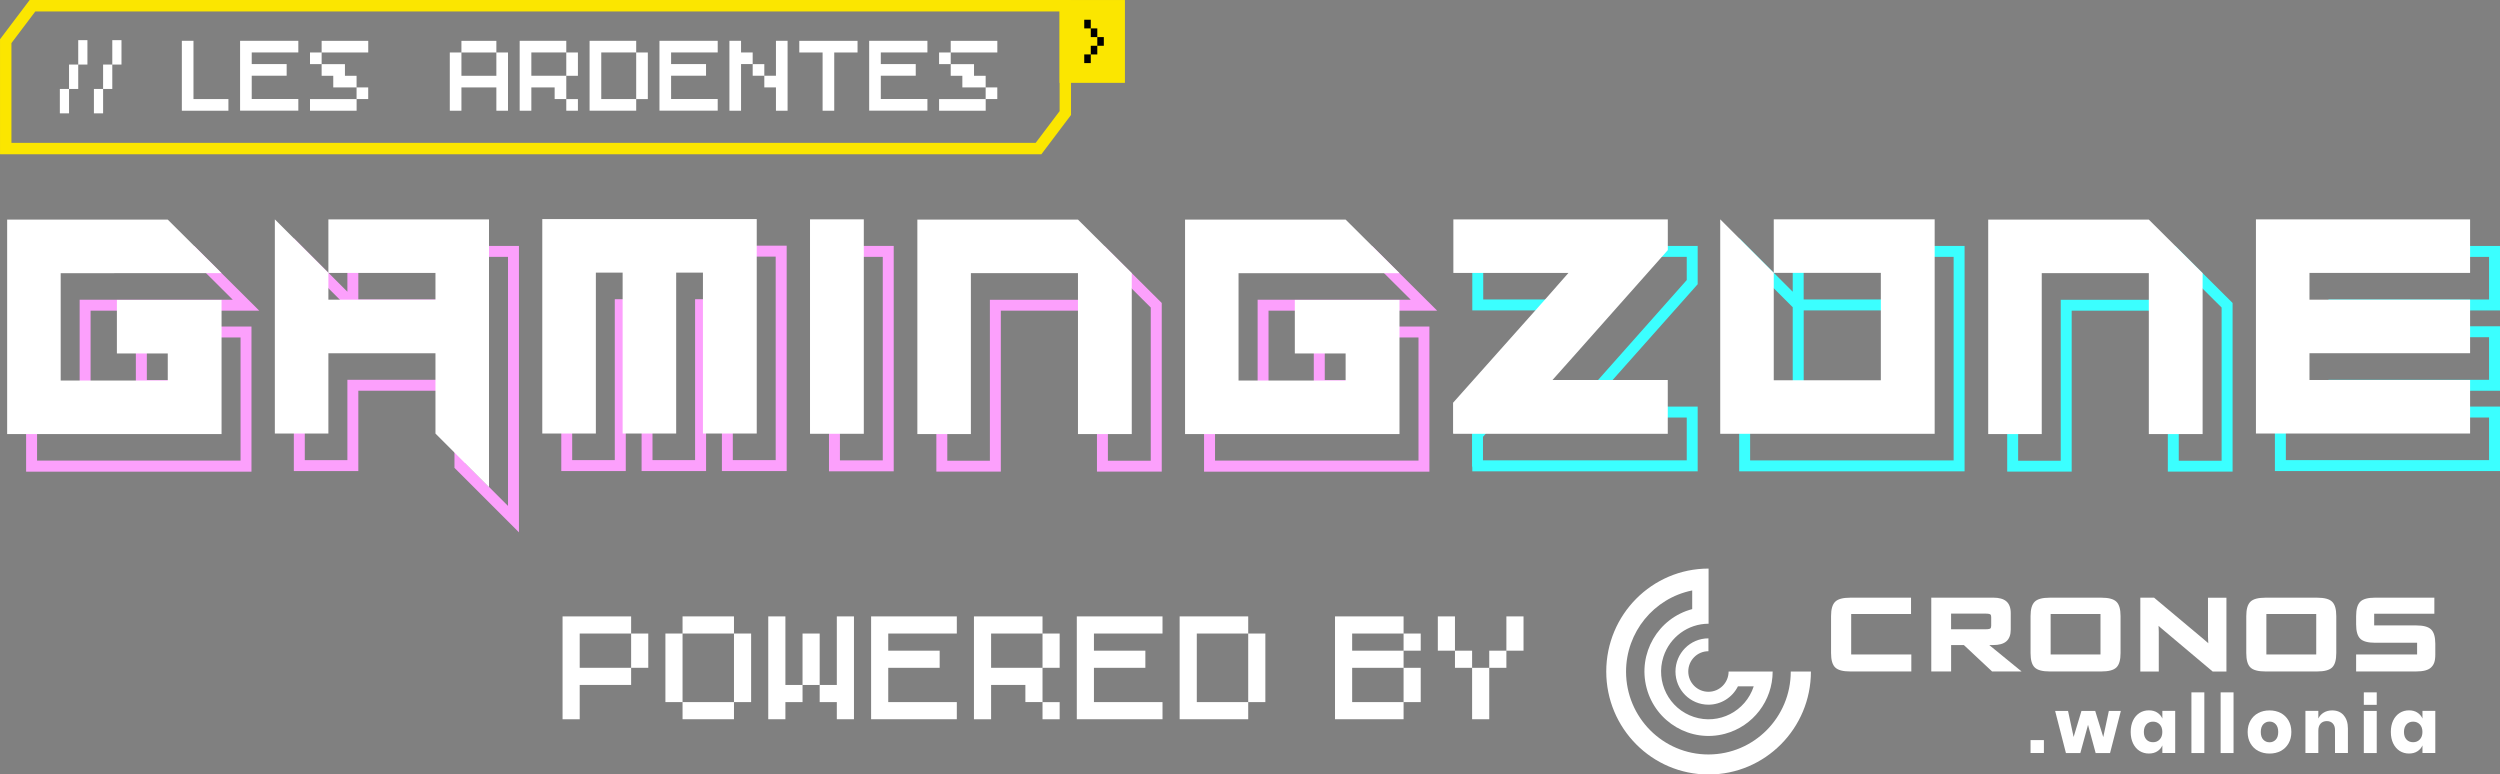 <?xml version="1.0" encoding="UTF-8"?><svg id="Layer_2" xmlns="http://www.w3.org/2000/svg" viewBox="0 0 685.48 212.34"><rect x="0" y="0" width="685.48" height="212.34" fill="#808080" stroke="none"/><defs><style>.cls-1{fill:#3bffff;}.cls-2{fill:#fff;}.cls-3{fill:#fca0fc;}.cls-4{fill:#fbe600;}.cls-4,.cls-5{stroke:#fbe600;stroke-miterlimit:10;stroke-width:3.13px;}.cls-5{fill:none;}</style></defs><g id="Layer_1-2"><path class="cls-3" d="m7.16,129.31v-61.8h46.16l17.77,17.68H24.84v26.44h26.36v-4.41h-13.95v-17.68h31.7v39.78H7.16Zm58.8-3v-33.78h-25.7v11.68h13.95v10.41H21.84v-32.44h41.98l-11.74-11.68H10.16v55.8h55.8Z"/><path class="cls-3" d="m67.96,128.31H8.16v-59.8h44.75l15.76,15.68H23.84v28.44h28.36v-6.41h-13.95v-15.68h29.7v37.78Zm-58.8-1h57.8v-35.78h-27.7v13.68h13.95v8.41h-30.36v-30.44h43.41l-13.75-13.68H9.16v57.8Z"/><path class="cls-3" d="m124.61,128.28v-21.14h-26.36v22.02h-17.68v-63.85l14.68,14.68v-12.56h47.04v78.53l-17.68-17.68Zm14.68,10.44v-68.28h-41.04v11.68h29.36v10.34h-32.36v-8.22l-11.68-11.68v53.6h11.68v-22.02h32.36v22.9l11.68,11.68Zm-14.68-49.26v-4.34h-26.36v4.34h26.36Z"/><path class="cls-3" d="m141.29,143.55l-15.68-15.68v-21.73h-28.36v22.02h-15.68v-60.43l14.68,14.68v-13.97h45.04v75.11Zm-14.68-16.1l13.68,13.68v-71.7h-43.04v13.68h29.36v8.34h-30.36v-7.63l-13.68-13.68v57.02h13.68v-22.02h30.36v22.31Zm-29.36-37h28.36v-6.34h-28.36v6.34Z"/><path class="cls-3" d="m197.94,129.16v-44.12h-4.34v44.12h-17.68v-44.12h-4.34v44.12h-17.68v-61.8h61.8v61.8h-17.75Zm14.75-3v-55.8h-55.8v55.8h11.68v-44.12h10.34v44.12h11.68v-44.12h10.34v44.12h11.75Z"/><path class="cls-3" d="m214.69,128.16h-15.75v-44.12h-6.34v44.12h-15.68v-44.12h-6.34v44.12h-15.68v-59.8h59.8v59.8Zm-14.75-1h13.75v-57.8h-57.8v57.8h13.68v-44.12h8.34v44.12h13.68v-44.12h8.34v44.12Z"/><path class="cls-3" d="m227.3,129.23v-61.8h17.75v61.8h-17.75Zm14.75-3v-55.8h-11.75v55.8h11.75Z"/><path class="cls-3" d="m244.05,128.24h-15.75v-59.8h15.75v59.8Zm-14.75-1h13.75v-57.8h-13.75v57.8Z"/><path class="cls-3" d="m300.78,129.31v-44.12h-26.36v44.12h-17.68v-61.8h46.16l15.64,15.56v46.24h-17.75Zm14.75-3v-41.99l-13.87-13.8h-41.92v55.8h11.68v-44.12h32.36v44.12h11.75Z"/><path class="cls-3" d="m317.53,128.31h-15.75v-44.12h-28.36v44.12h-15.68v-59.8h44.75l15.05,14.97v44.82Zm-14.75-1h13.75v-43.41l-14.46-14.39h-43.34v57.8h13.68v-44.12h30.36v44.12Z"/><path class="cls-3" d="m330.14,129.31v-61.8h46.16l17.77,17.68h-46.25v26.44h26.36v-4.41h-13.95v-17.68h31.7v39.78h-61.8Zm58.8-3v-33.78h-25.7v11.68h13.95v10.41h-32.36v-32.44h41.98l-11.74-11.68h-41.92v55.8h55.8Z"/><path class="cls-3" d="m390.94,128.31h-59.8v-59.8h44.75l15.76,15.68h-44.83v28.44h28.36v-6.41h-13.95v-15.68h29.7v37.78Zm-58.8-1h57.8v-35.78h-27.7v13.68h13.95v8.41h-30.36v-30.44h43.41l-13.75-13.68h-43.34v57.8Z"/><path class="cls-1" d="m403.69,129.23v-1l-.07-.5v-9.09l25.56-28.69,4.26-4.84h-29.75v-17.68h61.8v10.5l-29.8,33.55h29.8v17.75h-61.8Zm58.8-3v-11.75h-33.48l8.76-9.83,24.72-27.86v-6.36h-55.8v11.68h33.38l-8.65,9.83-24.8,27.84v6.44h55.87Z"/><path class="cls-1" d="m464.49,128.24h-59.8v-.07l-.07-.5v-8.63l.13-.14,25.18-28.26,5.73-6.51h-30.96v-15.68h59.8v9.12l-31.02,34.93h31.02v15.75Zm-58.86-1h57.86v-13.75h-32.25l7.28-8.16,24.98-28.15v-7.74h-57.8v13.68h32.17l-7.19,8.17-25.05,28.12v7.82Z"/><path class="cls-1" d="m476.87,129.23v-63.92l14.68,14.68v-12.56h47.12v61.8h-61.8Zm58.8-3v-55.8h-41.12v11.68h29.36v32.44h-32.36v-30.31l-11.68-11.68v53.68h55.8Zm-14.75-14.68v-26.44h-26.36v26.44h26.36Z"/><path class="cls-1" d="m537.67,128.24h-59.8v-60.5l14.68,14.68v-13.97h45.12v59.8Zm-58.8-1h57.8v-57.8h-43.12v13.68h29.36v30.44h-30.36v-29.73l-13.68-13.68v57.09Zm14.68-14.68h28.36v-28.44h-28.36v28.44Z"/><path class="cls-1" d="m594.4,129.31v-44.12h-26.36v44.12h-17.68v-61.8h46.16l15.64,15.56v46.24h-17.75Zm14.75-3v-41.99l-13.87-13.8h-41.92v55.8h11.68v-44.12h32.36v44.12h11.75Z"/><path class="cls-1" d="m611.15,128.31h-15.75v-44.12h-28.36v44.12h-15.68v-59.8h44.75l15.05,14.97v44.82Zm-14.75-1h13.75v-43.41l-14.46-14.39h-43.34v57.8h13.68v-44.12h30.36v44.12Z"/><path class="cls-1" d="m623.76,129.16v-61.72h61.72v17.68h-44.04v4.34h44.04v17.68h-44.04v4.34h44.04v17.68h-61.72Zm58.72-3v-11.68h-44.04v-10.34h44.04v-11.68h-44.04v-10.34h44.04v-11.68h-55.72v55.72h55.72Z"/><path class="cls-1" d="m684.48,128.16h-59.72v-59.72h59.72v15.68h-44.04v6.34h44.04v15.68h-44.04v6.34h44.04v15.68Zm-58.72-1h57.72v-13.68h-44.04v-8.34h44.04v-13.68h-44.04v-8.34h44.04v-13.68h-57.72v57.72Z"/><path class="cls-2" d="m46,96.92h-13.95v-14.68h28.7v36.78H1.96v-58.8h44.04l14.75,14.68H16.64v29.44h29.36v-7.41Z"/><path class="cls-2" d="m90.04,96.85v22.02h-14.68v-58.72l14.68,14.68v7.34h29.36v-7.34h-29.36v-14.68h44.04v73.41l-14.68-14.68v-22.02h-29.36Z"/><path class="cls-2" d="m163.37,118.87h-14.68v-58.8h58.8v58.8h-14.75v-44.12h-7.34v44.12h-14.68v-44.12h-7.34v44.12Z"/><path class="cls-2" d="m222.1,60.14h14.75v58.8h-14.75v-58.8Z"/><path class="cls-2" d="m266.21,119.01h-14.68v-58.8h44.04l14.75,14.68v44.12h-14.75v-44.12h-29.36v44.12Z"/><path class="cls-2" d="m368.98,96.92h-13.95v-14.68h28.7v36.78h-58.8v-58.8h44.04l14.75,14.68h-44.12v29.44h29.36v-7.41Z"/><path class="cls-2" d="m457.29,104.19v14.75h-58.8v-.07h-.07v-8.44l25.18-28.26,6.46-7.34h-31.56v-14.68h58.8v8.43l-25.1,28.29-6.53,7.33h31.64Z"/><path class="cls-2" d="m486.35,74.82v-14.68h44.12v58.8h-58.8v-58.8l14.68,14.68v29.44h29.36v-29.44h-29.36Z"/><path class="cls-2" d="m559.83,119.01h-14.68v-58.8h44.04l14.75,14.68v44.12h-14.75v-44.12h-29.36v44.12Z"/><path class="cls-2" d="m677.28,104.19v14.68h-58.72v-58.72h58.72v14.68h-44.04v7.34h44.04v14.68h-44.04v7.34h44.04Z"/><path class="cls-2" d="m18.93,31.08h-2.52v-6.69h2.52v6.69Zm2.52-6.69h-2.52v-6.69h2.52v6.69Zm2.52-6.69h-2.52v-6.69h2.52v6.69Z"/><path class="cls-2" d="m28.27,31.08h-2.52v-6.69h2.52v6.69Zm2.52-6.69h-2.52v-6.69h2.52v6.69Zm2.52-6.69h-2.52v-6.69h2.52v6.69Z"/><polygon class="cls-5" points="292.1 1.57 292.1 31 284.76 40.73 1.57 40.73 1.57 11.29 8.91 1.57 292.1 1.57"/><rect class="cls-4" x="292.1" y="1.57" width="14.78" height="19.58"/><path d="m297.29,5.41h1.79v2.38h-1.79v-2.38Zm0,9.51h1.79v2.38h-1.79v-2.38Zm1.79-7.13h1.79v2.38h-1.79v-2.38Zm0,4.76h1.79v2.38h-1.79v-2.38Zm1.79-2.38h1.79v2.38h-1.79v-2.38Z"/><path class="cls-2" d="m62.64,30.36h-12.78V11.19h3.19v15.97h9.58v3.19Z"/><path class="cls-2" d="m65.83,30.36V11.19h15.97v3.19h-12.78v3.19h9.58v3.19h-9.58v6.39h12.78v3.19h-15.97Z"/><path class="cls-2" d="m85,14.39h3.19v3.19h-3.19v-3.19Zm0,15.97v-3.19h12.78v3.19h-12.78Zm3.19-15.97v-3.19h12.78v3.19h-12.78Zm9.58,6.39v3.19h-6.39v-3.19h-3.19v-3.19h6.39v3.19h3.19Zm0,3.19h3.19v3.19h-3.19v-3.19Z"/><path class="cls-2" d="m126.52,30.36h-3.19v-15.97h3.19v6.39h9.58v-6.39h3.19v15.97h-3.19v-6.39h-9.58v6.39Zm0-15.97v-3.19h9.58v3.19h-9.58Z"/><path class="cls-2" d="m142.49,30.36V11.19h12.78v3.19h-9.58v6.39h9.58v6.39h-3.19v-3.19h-6.39v6.39h-3.19Zm15.97-9.58h-3.19v-6.39h3.19v6.39Zm-3.19,6.39h3.19v3.19h-3.19v-3.19Z"/><path class="cls-2" d="m161.66,30.36V11.19h12.78v3.19h-9.58v12.78h9.58v3.19h-12.78Zm15.97-3.19h-3.19v-12.78h3.19v12.78Z"/><path class="cls-2" d="m180.82,30.36V11.19h15.97v3.19h-12.78v3.19h9.58v3.19h-9.58v6.39h12.78v3.19h-15.97Z"/><path class="cls-2" d="m203.19,30.36h-3.19V11.19h3.19v3.19h3.19v3.19h-3.19v12.78Zm3.19-12.78h3.19v3.19h-3.19v-3.19Zm3.19,3.19h3.19v-9.58h3.19v19.17h-3.19v-6.39h-3.19v-3.19Z"/><path class="cls-2" d="m228.74,30.36h-3.19v-15.97h-6.39v-3.19h15.97v3.19h-6.39v15.97Z"/><path class="cls-2" d="m238.32,30.36V11.19h15.97v3.19h-12.78v3.19h9.58v3.19h-9.58v6.39h12.78v3.19h-15.97Z"/><path class="cls-2" d="m257.49,14.39h3.19v3.19h-3.19v-3.19Zm0,15.97v-3.19h12.78v3.19h-12.78Zm3.19-15.97v-3.19h12.78v3.19h-12.78Zm9.58,6.39v3.19h-6.39v-3.19h-3.19v-3.19h6.39v3.19h3.19Zm0,3.19h3.19v3.19h-3.19v-3.19Z"/><path class="cls-2" d="m463.99,161.88v5.13c-9.39,2.49-14.99,12.17-12.51,21.61,2.48,9.44,12.1,15.08,21.48,12.58,7.71-2.05,13.08-9.06,13.09-17.08h-12.08c0,3.07-2.47,5.56-5.53,5.56s-5.53-2.49-5.53-5.56,2.47-5.56,5.53-5.56v-3.53c-4.99,0-9.04,4.08-9.04,9.1s4.05,9.09,9.04,9.09c3.43,0,6.56-1.96,8.09-5.04h4.33c-2.23,6.88-9.57,10.64-16.41,8.4-6.84-2.24-10.58-9.63-8.35-16.51,1.75-5.39,6.75-9.05,12.38-9.05v-15.12c-15.5,0-28.06,12.64-28.06,28.23s12.56,28.23,28.06,28.23,28.06-12.64,28.06-28.23h-5.53c.02,12.54-10.08,22.72-22.55,22.74-12.47.02-22.59-10.14-22.61-22.68-.01-10.82,7.57-20.15,18.12-22.29Z"/><path class="cls-2" d="m524.07,179.45h-16.49v-11.09h16.41v-4.48h-16.65c-2.03,0-3.38.36-4.14,1.11-.77.75-1.14,2.04-1.14,3.95v10.11c0,1.92.37,3.22,1.14,3.96.76.74,2.12,1.1,4.14,1.1h16.73v-4.66Z"/><path class="cls-2" d="m546.46,176.87c1.67,0,2.87-.33,3.66-1.02.8-.69,1.21-1.78,1.21-3.23v-4.5c0-1.46-.41-2.55-1.21-3.24-.79-.68-1.98-1.01-3.65-1.01h-16.93v20.24h5.44v-7.24h3.5l7.73,7.24h8.09l-8.86-7.24h1.03Zm-11.49-8.62h9.51c.88,0,1.18.16,1.26.22.19.15.23.49.23.76v2.31c0,.27-.04.63-.23.78-.09.07-.38.22-1.26.22h-9.51v-4.29Z"/><path class="cls-2" d="m576.16,163.88h-14.12c-2.03,0-3.38.36-4.14,1.11-.76.75-1.14,2.04-1.14,3.95v10.11c0,1.92.37,3.22,1.14,3.96.76.74,2.12,1.1,4.14,1.1h14.12c2.02,0,3.38-.36,4.14-1.1.77-.75,1.14-2.04,1.14-3.96v-10.11c0-1.91-.37-3.2-1.14-3.95-.76-.75-2.12-1.11-4.14-1.11Zm-.22,4.48v11.09h-13.67v-11.09h13.67Z"/><path class="cls-2" d="m605.41,174.48c0,.25.01.6.04,1.06.01.21.03.49.05.83-.36-.34-.77-.7-1.22-1.06l-13.65-11.43h-3.77v20.24h5.06v-10.89c0-.39-.01-.85-.05-1.4,0-.08,0-.16-.01-.24.18.17.39.36.61.56l14.23,11.98h3.77v-20.24h-5.06v10.6Z"/><path class="cls-2" d="m635.31,163.88h-14.12c-2.03,0-3.38.36-4.14,1.11-.77.75-1.14,2.04-1.14,3.95v10.11c0,1.92.37,3.22,1.14,3.96.76.74,2.12,1.1,4.14,1.1h14.12c2.02,0,3.38-.36,4.14-1.1.77-.75,1.14-2.04,1.14-3.96v-10.11c0-1.91-.37-3.2-1.14-3.95-.76-.75-2.12-1.11-4.14-1.11Zm-.22,4.48v11.09h-13.67v-11.09h13.67Z"/><path class="cls-2" d="m646.03,184.11h16.39c2.04,0,3.4-.36,4.17-1.11.77-.75,1.15-1.64,1.15-3.55v-2.91c0-1.91-.38-3.2-1.15-3.95-.77-.75-2.13-1.11-4.17-1.11h-11.44v-3.2h16.5v-4.41h-16.17c-2.03,0-3.38.36-4.14,1.11-.76.75-1.14,2.04-1.14,3.95v2.25c0,1.91.37,3.2,1.14,3.95.76.75,2.12,1.11,4.14,1.11h11.44v3.2h-16.72v4.66Z"/><path class="cls-2" d="m560.42,202.93v3.54h-3.66v-3.54h3.66Z"/><path class="cls-2" d="m581.52,194.93l-2.96,11.55h-3.95l-2.09-7.74-2.11,7.74h-3.95l-2.96-11.55h3.54l1.53,7.15,2.15-7.15h3.77l2.21,7.17,1.53-7.17h3.29Z"/><path class="cls-2" d="m591.49,195.38c.63.4,1.1.94,1.41,1.63v-2.09h3.52v11.55h-3.52v-2.09c-.3.69-.77,1.23-1.41,1.63-.63.4-1.39.6-2.28.6-.95,0-1.8-.24-2.56-.71-.75-.48-1.34-1.16-1.78-2.06-.43-.9-.65-1.94-.65-3.15s.22-2.27.65-3.16c.43-.89,1.03-1.57,1.78-2.05.75-.48,1.6-.71,2.56-.71.88,0,1.64.2,2.28.6Zm-2.97,3.25c-.46.5-.69,1.19-.69,2.07s.23,1.57.69,2.07c.46.5,1.07.74,1.83.74s1.36-.26,1.83-.77c.48-.51.71-1.19.71-2.05s-.24-1.56-.71-2.06c-.48-.5-1.09-.76-1.83-.76s-1.37.25-1.83.74Z"/><path class="cls-2" d="m604.41,189.84v16.64h-3.54v-16.64h3.54Z"/><path class="cls-2" d="m612.42,189.84v16.64h-3.54v-16.64h3.54Z"/><path class="cls-2" d="m625.36,195.5c.9.48,1.61,1.16,2.13,2.06.52.9.78,1.94.78,3.14s-.26,2.25-.78,3.15c-.52.9-1.23,1.58-2.13,2.06-.9.48-1.93.71-3.07.71s-2.17-.24-3.08-.71c-.91-.48-1.62-1.16-2.14-2.06-.52-.9-.78-1.94-.78-3.15s.26-2.25.78-3.14c.52-.9,1.23-1.58,2.14-2.06.91-.48,1.94-.71,3.08-.71s2.17.24,3.07.71Zm-4.78,3.08c-.46.49-.69,1.2-.69,2.12s.23,1.63.69,2.11c.46.48,1.03.72,1.71.72s1.24-.24,1.7-.72c.46-.48.68-1.19.68-2.11s-.23-1.63-.68-2.12c-.46-.49-1.02-.73-1.7-.73s-1.25.25-1.71.73Z"/><path class="cls-2" d="m642.61,196.13c.78.88,1.17,2.1,1.17,3.64v6.7h-3.54v-6.29c0-.77-.2-1.38-.61-1.81-.41-.43-.95-.65-1.62-.65-.72,0-1.29.23-1.71.68-.42.46-.63,1.1-.63,1.94v6.12h-3.54v-11.55h3.54v2.11c.33-.69.82-1.23,1.48-1.63.66-.4,1.42-.6,2.31-.6,1.32,0,2.38.44,3.16,1.32Z"/><path class="cls-2" d="m651.68,189.84v3.42h-3.54v-3.42h3.54Z"/><path class="cls-2" d="m651.68,194.93v11.55h-3.54v-11.55h3.54Z"/><path class="cls-2" d="m662.81,195.38c.63.4,1.1.94,1.41,1.63v-2.09h3.52v11.55h-3.52v-2.09c-.3.69-.77,1.23-1.41,1.63-.63.4-1.39.6-2.28.6-.95,0-1.8-.24-2.55-.71-.75-.48-1.34-1.16-1.78-2.06-.43-.9-.65-1.94-.65-3.15s.22-2.27.65-3.16c.43-.89,1.03-1.57,1.78-2.05.75-.48,1.6-.71,2.55-.71.88,0,1.64.2,2.28.6Zm-2.97,3.25c-.46.5-.69,1.19-.69,2.07s.23,1.57.69,2.07c.46.5,1.07.74,1.83.74s1.35-.26,1.83-.77c.48-.51.71-1.19.71-2.05s-.24-1.56-.71-2.06c-.48-.5-1.09-.76-1.83-.76s-1.37.25-1.83.74Z"/><path class="cls-2" d="m154.25,197.21v-28.2h18.8v4.7h-14.1v9.4h14.1v4.7h-14.1v9.4h-4.7Zm23.5-14.1h-4.7v-9.4h4.7v9.4Z"/><path class="cls-2" d="m187.15,192.51h-4.7v-18.8h4.7v18.8Zm0-18.8v-4.7h14.1v4.7h-14.1Zm0,23.5v-4.7h14.1v4.7h-14.1Zm18.8-4.7h-4.7v-18.8h4.7v18.8Z"/><path class="cls-2" d="m215.35,197.21h-4.7v-28.2h4.7v18.8h4.7v4.7h-4.7v4.7Zm9.4-9.4h-4.7v-14.1h4.7v14.1Zm0,0h4.7v-18.8h4.7v28.2h-4.7v-4.7h-4.7v-4.7Z"/><path class="cls-2" d="m238.85,197.21v-28.2h23.5v4.7h-18.8v4.7h14.1v4.7h-14.1v9.4h18.8v4.7h-23.5Z"/><path class="cls-2" d="m267.05,197.21v-28.2h18.8v4.7h-14.1v9.4h14.1v9.4h-4.7v-4.7h-9.4v9.4h-4.7Zm23.5-14.1h-4.7v-9.4h4.7v9.4Zm-4.7,9.4h4.7v4.7h-4.7v-4.7Z"/><path class="cls-2" d="m295.25,197.21v-28.2h23.5v4.7h-18.8v4.7h14.1v4.7h-14.1v9.4h18.8v4.7h-23.5Z"/><path class="cls-2" d="m323.45,197.21v-28.2h18.8v4.7h-14.1v18.8h14.1v4.7h-18.8Zm23.5-4.7h-4.7v-18.8h4.7v18.8Z"/><path class="cls-2" d="m366.05,197.21v-28.2h18.8v4.7h-14.1v4.7h14.1v4.7h-14.1v9.4h14.1v4.7h-18.8Zm18.8-23.5h4.7v4.7h-4.7v-4.7Zm4.7,18.8h-4.7v-9.4h4.7v9.4Z"/><path class="cls-2" d="m398.94,178.41h-4.7v-9.4h4.7v9.4Zm0,0h4.7v4.7h-4.7v-4.7Zm9.4,18.8h-4.7v-14.1h4.7v14.1Zm0-18.8h4.7v4.7h-4.7v-4.7Zm9.4,0h-4.7v-9.4h4.7v9.4Z"/></g></svg>